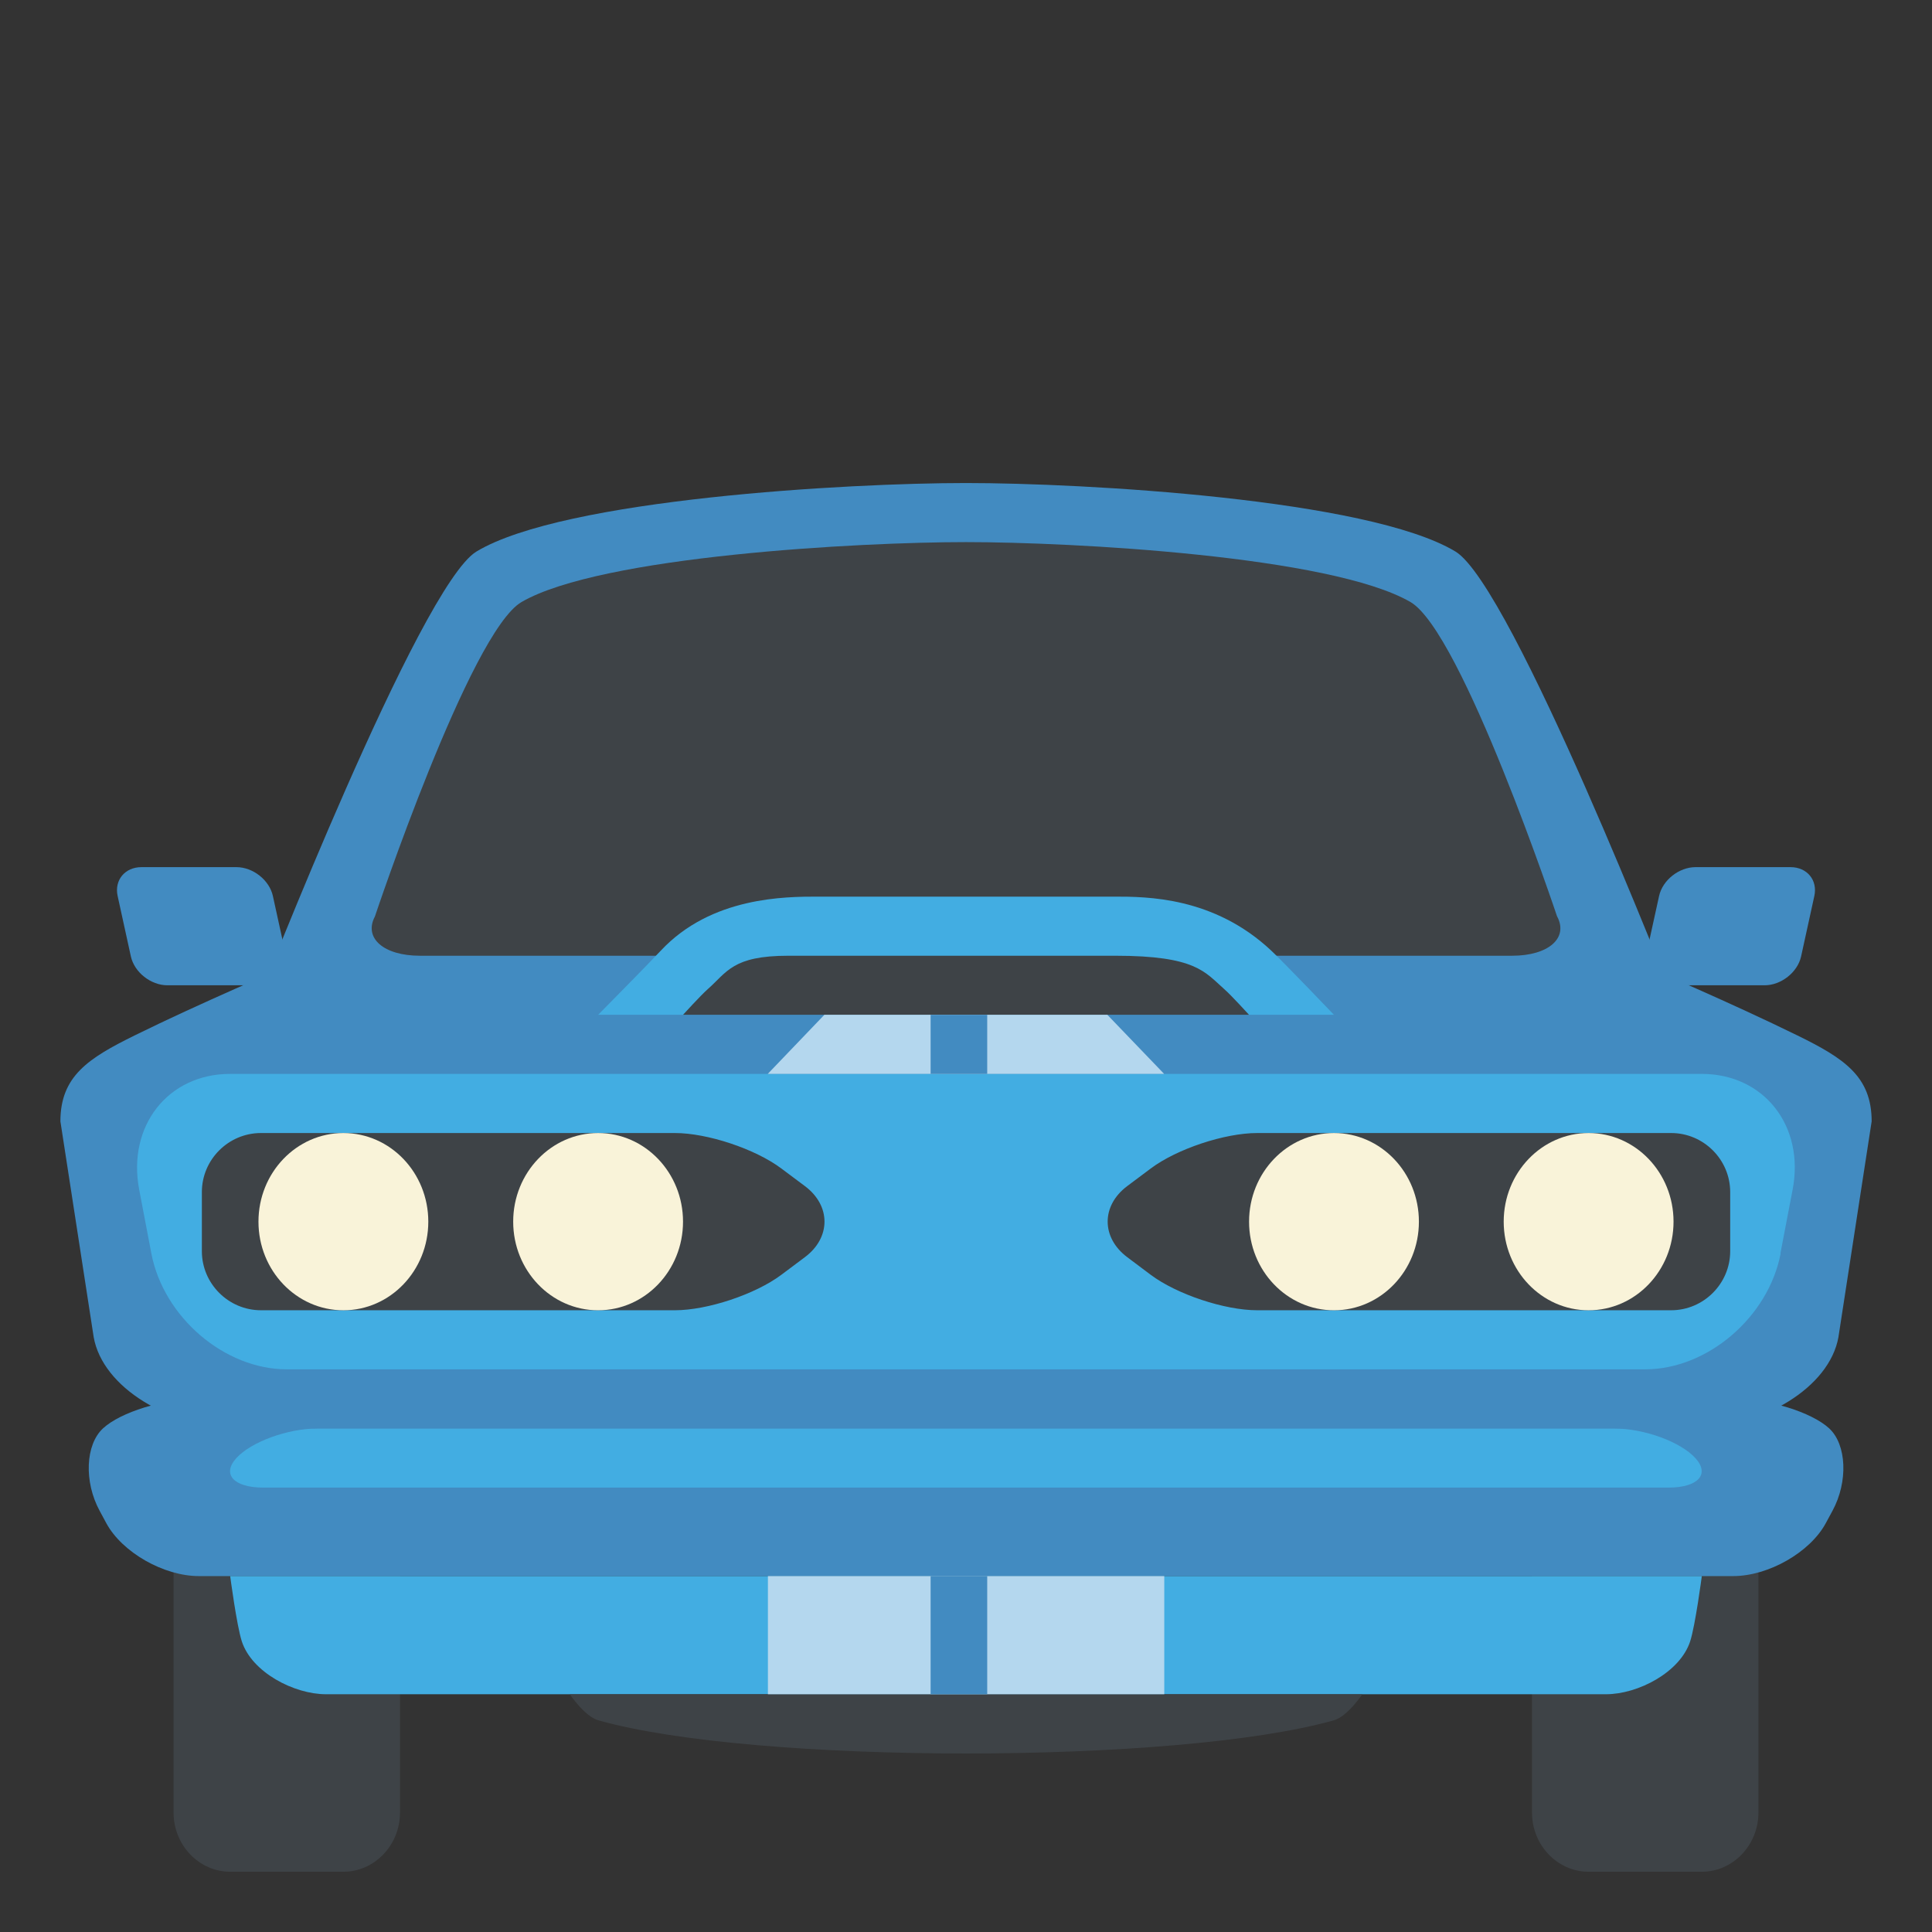 <svg xmlns="http://www.w3.org/2000/svg" viewBox="0 0 64 64" enable-background="new 0 0 64 64"><rect x="0" y="0" width="64" height="64" fill="#333333" stroke="none"/><path fill="#428bc1" d="m55.44 33.11c0 0-5.346-13.71-7.228-14.841-2.9-1.744-12.324-2.268-16.213-2.268-3.886 0-13.313.524-16.214 2.268-1.88 1.131-7.228 14.841-7.228 14.841h46.883"/><g fill="#3e4347"><path d="m5.75 50.26v9.787c0 1.076.844 1.957 1.875 1.957h3.75c1.031 0 1.875-.881 1.875-1.957v-9.787h-7.5"/><path d="m50.75 50.26v9.787c0 1.076.844 1.957 1.875 1.957h3.75c1.031 0 1.875-.881 1.875-1.957v-9.787h-7.5"/></g><path fill="#428bc1" d="m60.48 50.46c-.521.963-1.898 1.75-3.065 1.75h-50.827c-1.165 0-2.543-.787-3.065-1.75l-.223-.414c-.522-.963-.471-2.191.112-2.729.582-.539 2.01-.98 3.177-.98h50.826c1.167 0 2.595.441 3.179.98.58.537.632 1.766.11 2.729l-.224.414"/><path fill="#42ade2" d="m56.16 48.3c.493.537.09.979-.895.979h-46.538c-.985 0-1.388-.441-.896-.979.493-.539 1.701-.979 2.686-.979h42.959c.985 0 2.194.44 2.684.979"/><path fill="#428bc1" d="m59.54 34.3c-2.17-1.068-5.02-2.281-5.02-2.281h-45.04c0 0-2.851 1.212-5.02 2.281-1.534.756-2.459 1.349-2.459 2.847l1.103 7.15c.296 1.662 2.501 3.02 4.901 3.02h47.992c2.4 0 4.606-1.361 4.903-3.02l1.101-7.15c0-1.498-.923-2.091-2.459-2.847"/><path fill="#3e4347" d="m51.581 30.36c0 0-3.151-9.429-4.859-10.418-2.633-1.526-11.192-1.984-14.722-1.984-3.528 0-12.09.458-14.722 1.984-1.707.989-4.859 10.418-4.859 10.418-.379.715.291 1.3 1.492 1.3h36.18c1.201 0 1.873-.585 1.492-1.3"/><path fill="#42ade2" d="m42.11 31.489c-1.906-1.787-4.129-1.787-5.202-1.787-2.923 0-6.892 0-9.814 0-1.073 0-3.53 0-5.202 1.787-.406.436-2.078 2.128-2.078 2.128h24.375c0 0-1.645-1.721-2.079-2.128"/><path fill="#3e4347" d="m40.555 32.766c-.643-.566-.938-1.106-3.609-1.106-2.474 0-8.354 0-10.829 0-1.851 0-2.029.54-2.671 1.106-.24.212-.82.851-.82.851h18.75c-.001 0-.579-.639-.821-.851"/><path fill="#42ade2" d="m7.625 52.21c0 0 .216 1.643.386 2.164.335 1.025 1.729 1.75 2.789 1.75h42.4c1.06 0 2.453-.725 2.788-1.75.171-.521.387-2.164.387-2.164h-48.75"/><path fill="#3e4347" d="m44.19 56.986c-5.184 1.467-19.19 1.467-24.375 0-.445-.127-.938-.859-.938-.859h26.25c0 0-.49.732-.937.859"/><path fill="#42ade2" d="m58.986 41.523c-.405 2.111-2.425 3.838-4.486 3.838h-45c-2.062 0-4.082-1.727-4.486-3.838l-.402-2.109c-.405-2.111.952-3.84 3.01-3.84h48.75c2.062 0 3.419 1.729 3.01 3.84l-.404 2.109"/><path fill="#3e4347" d="m25.882 42.23c-.862.646-2.448 1.174-3.525 1.174h-13.711c-1.078 0-1.959-.881-1.959-1.957v-1.957c0-1.078.881-1.957 1.959-1.957h13.711c1.077 0 2.663.527 3.525 1.174l.784.586c.862.646.862 1.703 0 2.35l-.784.587"/><g fill="#f9f3d9"><ellipse cx="11.375" cy="40.469" rx="2.813" ry="2.936"/><ellipse cx="19.813" cy="40.469" rx="2.813" ry="2.936"/></g><path fill="#3e4347" d="m38.12 42.23c.863.646 2.448 1.174 3.527 1.174h13.711c1.076 0 1.957-.881 1.957-1.957v-1.957c0-1.078-.881-1.957-1.957-1.957h-13.71c-1.079 0-2.664.527-3.527 1.174l-.783.586c-.86.646-.86 1.703 0 2.35l.782.587"/><g fill="#f9f3d9"><ellipse cx="52.625" cy="40.469" rx="2.813" ry="2.936"/><ellipse cx="44.19" cy="40.469" rx="2.813" ry="2.936"/></g><g fill="#428bc1"><path d="m9.478 31.682c.115.525-.24.957-.789.957h-3.144c-.549 0-1.095-.432-1.21-.957l-.438-2c-.115-.526.24-.957.791-.957h3.142c.551 0 1.095.43 1.21.957l.438 2"/><path d="m54.52 31.682c-.115.525.24.957.791.957h3.143c.549 0 1.095-.432 1.21-.957l.438-2c.115-.526-.24-.957-.79-.957h-3.143c-.549 0-1.095.43-1.21.957l-.439 2"/></g><g fill="#b4d7ee"><path d="m38.563 35.574h-13.13l1.875-1.957h9.375z"/><path d="m25.438 52.21h13.13v3.914h-13.13z"/></g><g fill="#428bc1"><path d="m30.828 33.617h1.875v1.957h-1.875z"/><path d="m30.828 52.21h1.875v3.914h-1.875z"/></g></svg>